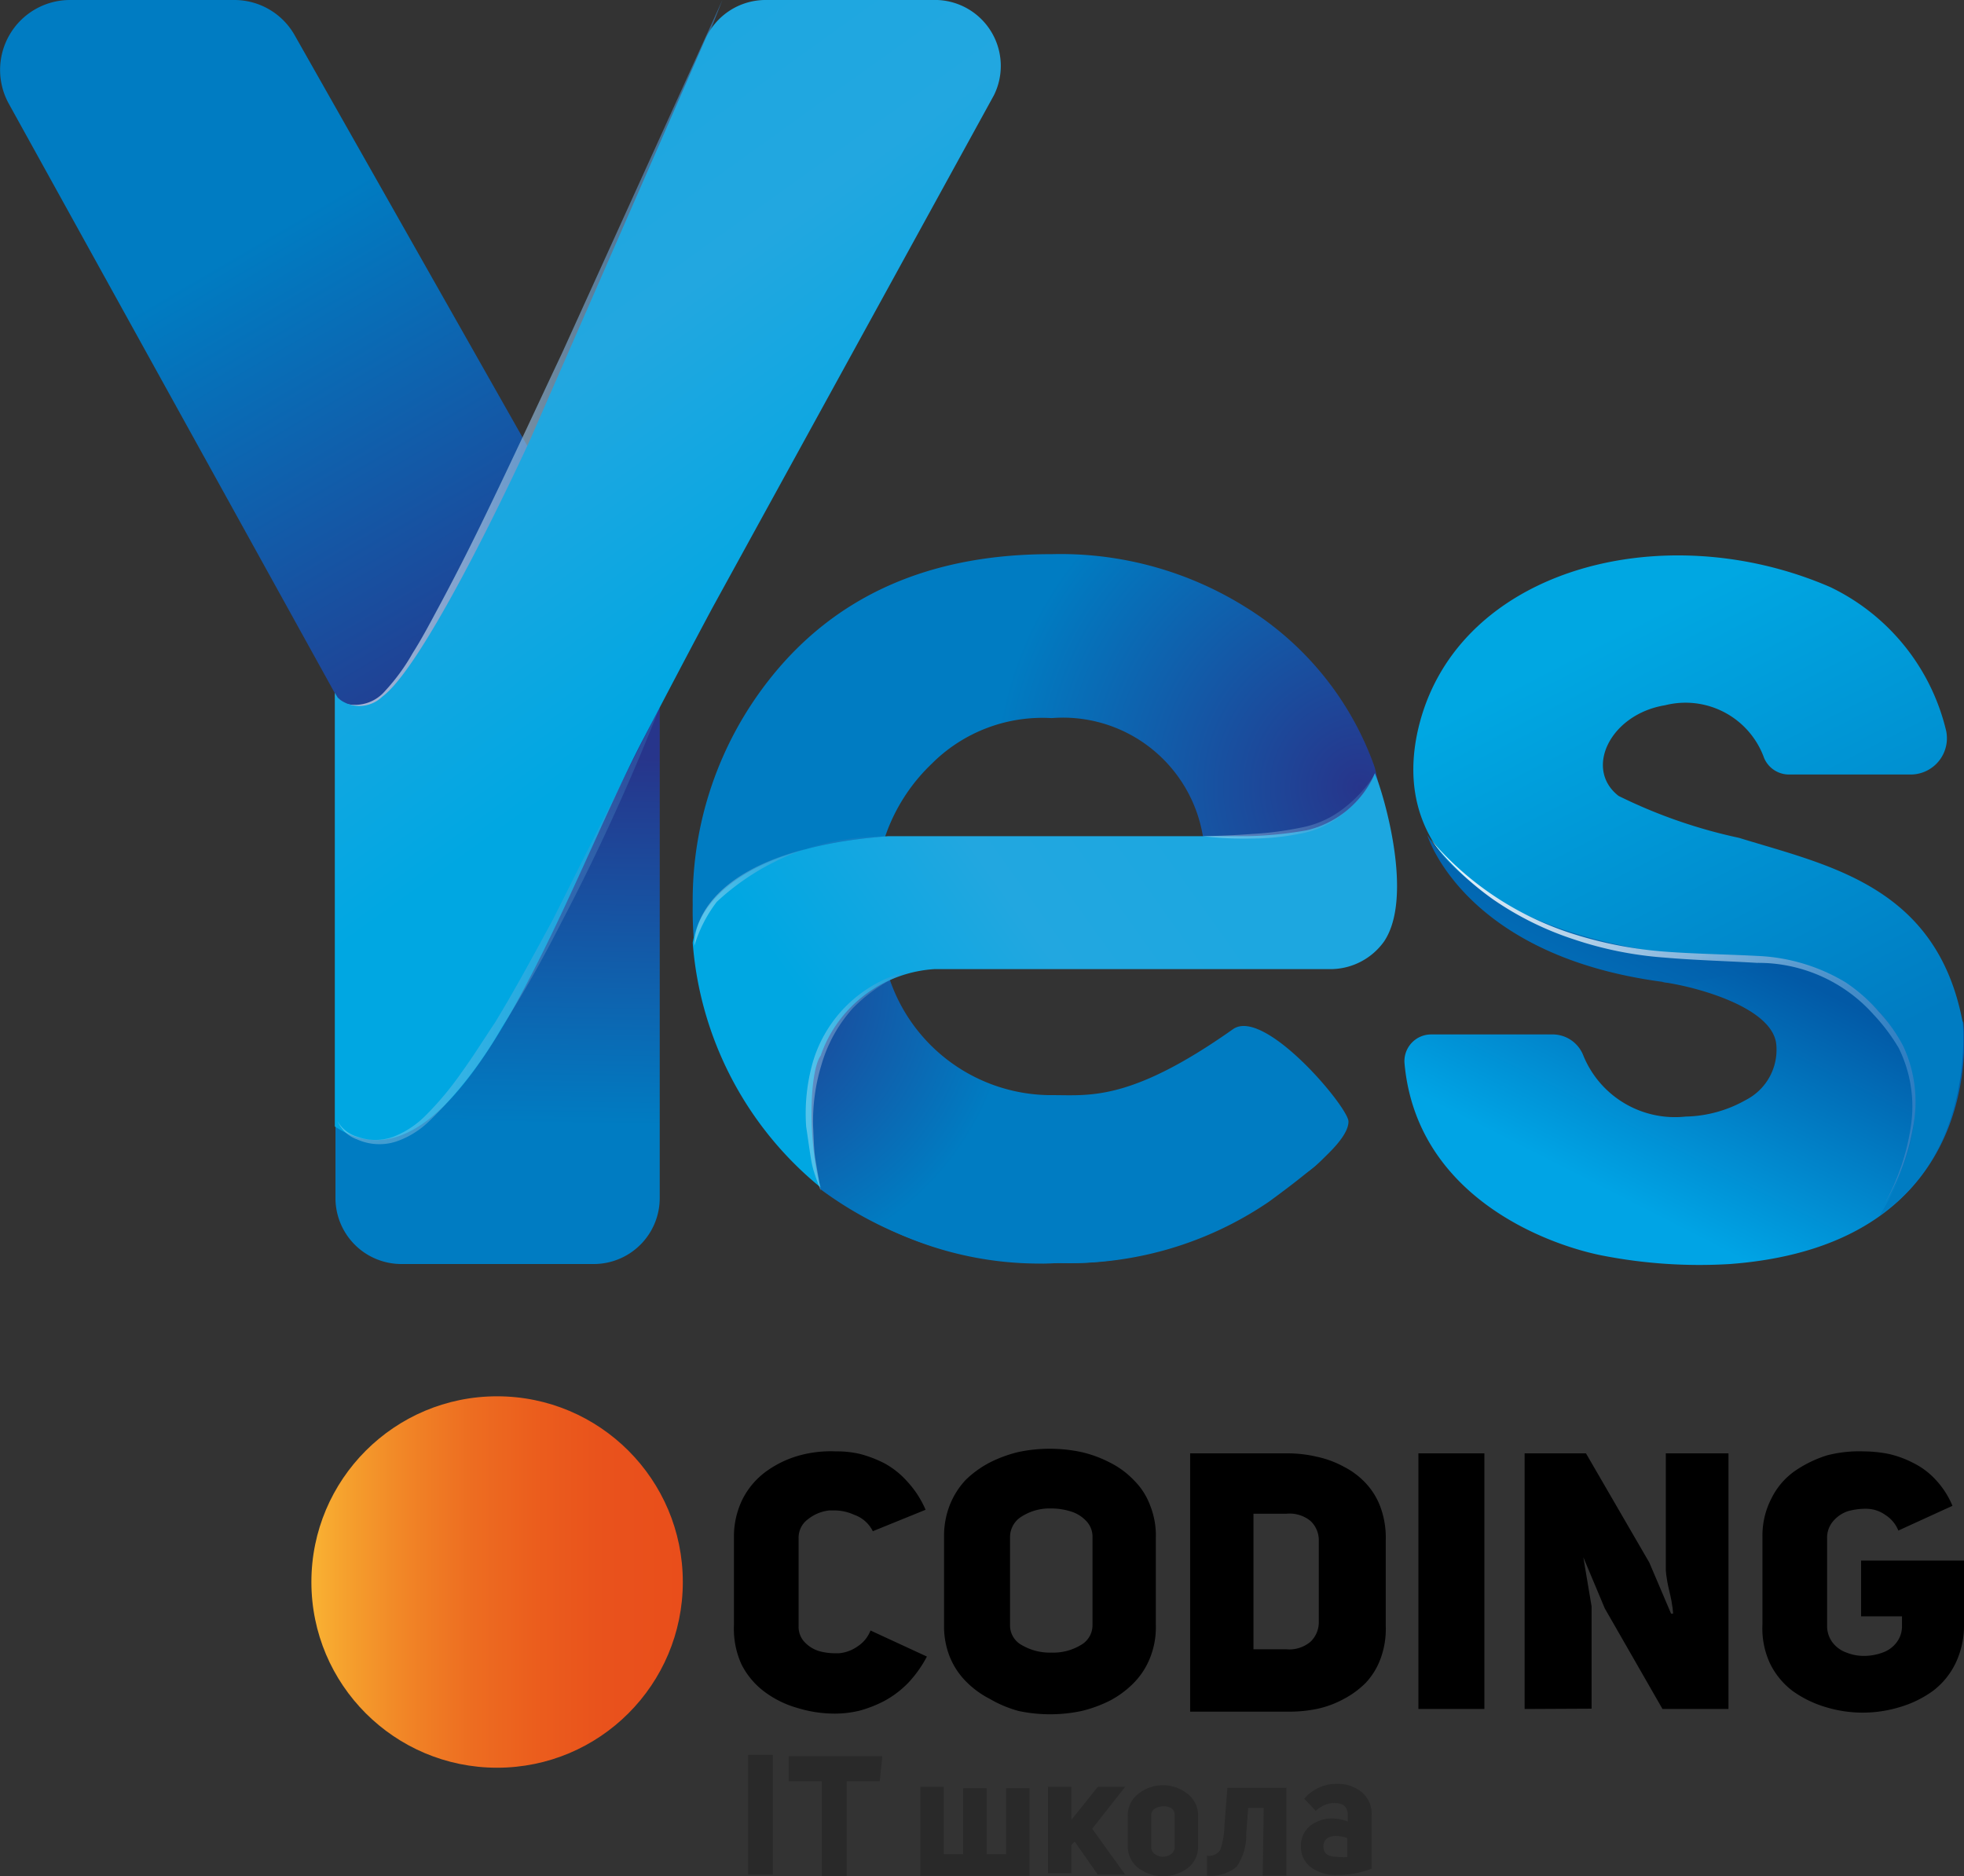 <?xml version="1.0" encoding="UTF-8"?> <svg xmlns="http://www.w3.org/2000/svg" xmlns:xlink="http://www.w3.org/1999/xlink" viewBox="0 0 59.54 56.88"><rect x="0" y="0" width="59.54" height="56.88" fill="#333333" stroke="none"/> <defs> <style>.cls-1{fill:url(#Безымянный_градиент_2);}.cls-2{fill:url(#Безымянный_градиент_2-2);}.cls-3{opacity:0.64;}.cls-4{fill:url(#Безымянный_градиент_15);}.cls-5{fill:url(#Безымянный_градиент_17);}.cls-6{opacity:0.3;}.cls-7{fill:url(#Безымянный_градиент_15-2);}.cls-8{fill:url(#Безымянный_градиент_8);}.cls-9{fill:url(#Безымянный_градиент_7);}.cls-10{fill:url(#Безымянный_градиент_8-2);}.cls-11{opacity:0.93;}.cls-12{fill:url(#Безымянный_градиент_15-3);}.cls-13{fill:url(#Безымянный_градиент_18);}.cls-14{fill:url(#Безымянный_градиент_18-2);}.cls-15{fill:url(#Безымянный_градиент_17-2);}.cls-16,.cls-17,.cls-18{opacity:0.34;isolation:isolate;}.cls-16{fill:url(#Безымянный_градиент_15-4);}.cls-17{fill:url(#Безымянный_градиент_15-5);}.cls-18{fill:url(#Безымянный_градиент_15-6);}.cls-19{fill:url(#Безымянный_градиент_16);}.cls-20{fill:#292929;}</style> <linearGradient id="Безымянный_градиент_2" x1="15.14" y1="-3390.52" x2="14.84" y2="-3407.94" gradientTransform="matrix(1, 0, 0, -1, 0, -3367.6)" gradientUnits="userSpaceOnUse"> <stop offset="0" stop-color="#27358b"></stop> <stop offset="0.64" stop-color="#007cc2"></stop> <stop offset="1" stop-color="#007cc2"></stop> </linearGradient> <linearGradient id="Безымянный_градиент_2-2" x1="16" y1="-3389.7" x2="2.64" y2="-3366.89" xlink:href="#Безымянный_градиент_2"></linearGradient> <linearGradient id="Безымянный_градиент_15" x1="9.99" y1="-3378.32" x2="22.07" y2="-3378.32" gradientTransform="matrix(1, 0, 0, -1, 0, -3367.6)" gradientUnits="userSpaceOnUse"> <stop offset="0" stop-color="#fff"></stop> <stop offset="1" stop-color="#2e7fc3"></stop> </linearGradient> <linearGradient id="Безымянный_градиент_17" x1="22.11" y1="-3387.9" x2="11.41" y2="-3373" gradientTransform="matrix(1, 0, 0, -1, 0, -3367.6)" gradientUnits="userSpaceOnUse"> <stop offset="0" stop-color="#00a7e2"></stop> <stop offset="0.55" stop-color="#22a7e0"></stop> <stop offset="0.96" stop-color="#1da7e0"></stop> </linearGradient> <linearGradient id="Безымянный_градиент_15-2" x1="10.01" y1="-3395.67" x2="20.13" y2="-3395.67" xlink:href="#Безымянный_градиент_15"></linearGradient> <linearGradient id="Безымянный_градиент_8" x1="49.18" y1="-3403.96" x2="52.99" y2="-3396.48" gradientTransform="matrix(1, 0, 0, -1, 0, -3367.6)" gradientUnits="userSpaceOnUse"> <stop offset="0" stop-color="#00a4e5"></stop> <stop offset="1" stop-color="#0259a6"></stop> </linearGradient> <linearGradient id="Безымянный_градиент_7" x1="48.93" y1="-3386.78" x2="55.64" y2="-3399.83" gradientTransform="matrix(1, 0, 0, -1, 0, -3367.6)" gradientUnits="userSpaceOnUse"> <stop offset="0" stop-color="#00a7e2"></stop> <stop offset="1" stop-color="#007cc2"></stop> </linearGradient> <linearGradient id="Безымянный_градиент_8-2" x1="43.02" y1="-3405.67" x2="48.98" y2="-3393.94" xlink:href="#Безымянный_градиент_8"></linearGradient> <linearGradient id="Безымянный_градиент_15-3" x1="43.28" y1="-3398.55" x2="58.15" y2="-3398.55" xlink:href="#Безымянный_градиент_15"></linearGradient> <radialGradient id="Безымянный_градиент_18" cx="41.23" cy="-3787.1" r="17.37" gradientTransform="translate(0 3810.95)" xlink:href="#Безымянный_градиент_2"></radialGradient> <radialGradient id="Безымянный_градиент_18-2" cx="21.9" cy="-3781.15" r="13.74" gradientTransform="translate(0 3810.95)" xlink:href="#Безымянный_градиент_2"></radialGradient> <linearGradient id="Безымянный_градиент_17-2" x1="25.76" y1="-3778.71" x2="35.92" y2="-3785.95" gradientTransform="translate(0 3810.95)" xlink:href="#Безымянный_градиент_17"></linearGradient> <linearGradient id="Безымянный_градиент_15-4" x1="36.47" y1="-3786.55" x2="41.82" y2="-3786.55" gradientTransform="translate(0 3810.95)" xlink:href="#Безымянный_градиент_15"></linearGradient> <linearGradient id="Безымянный_градиент_15-5" x1="24.36" y1="-3778.22" x2="27.68" y2="-3778.22" gradientTransform="translate(0 3810.95)" xlink:href="#Безымянный_градиент_15"></linearGradient> <linearGradient id="Безымянный_градиент_15-6" x1="21.81" y1="-3782.99" x2="24.94" y2="-3785.22" gradientTransform="translate(0 3810.95)" xlink:href="#Безымянный_градиент_15"></linearGradient> <linearGradient id="Безымянный_градиент_16" x1="9.44" y1="-3415.56" x2="20.69" y2="-3415.56" gradientTransform="matrix(1, 0, 0, -1, 0, -3367.6)" gradientUnits="userSpaceOnUse"> <stop offset="0" stop-color="#f9b233"></stop> <stop offset="0.1" stop-color="#f59f2d"></stop> <stop offset="0.26" stop-color="#f18426"></stop> <stop offset="0.43" stop-color="#ed6d21"></stop> <stop offset="0.61" stop-color="#eb5d1d"></stop> <stop offset="0.79" stop-color="#e9521c"></stop> <stop offset="1" stop-color="#e94e1b"></stop> </linearGradient> </defs> <title>Лого синий</title> <g id="Слой_2" data-name="Слой 2"> <g id="Слой_1-2" data-name="Слой 1"> <path class="cls-1" d="M10.15,17.86H20V36.32a2,2,0,0,1-2,2H12.17a2,2,0,0,1-2-2V17.86Z"></path> <path class="cls-2" d="M.27,3.15,11,22.55,19.66,20,8.94,1.08A2.1,2.1,0,0,0,7.1,0h-5A2.12,2.12,0,0,0,.27,3.15Z"></path> <g class="cls-3"> <path class="cls-4" d="M21.9,0q-2.12,5.43-4.53,10.75-1.2,2.67-2.5,5.28c-.44.87-.89,1.74-1.36,2.59-.24.42-.49.84-.76,1.25a5.65,5.65,0,0,1-.91,1.18h0a1.52,1.52,0,0,1-.64.36,1,1,0,0,1-.72,0h0a.63.63,0,0,1-.34-.34.54.54,0,0,0,.36.27h0a1.2,1.2,0,0,0,1.18-.4h0a6.07,6.07,0,0,0,.83-1.14c.26-.41.49-.84.72-1.27.46-.85.9-1.71,1.33-2.59.85-1.74,1.66-3.5,2.49-5.26Z"></path> </g> <path class="cls-5" d="M28.42,0H23.18a2,2,0,0,0-1.79,1.17L16.08,13.31S13,20.07,11.59,21.12a1,1,0,0,1-1.27.1l-.08-.07L10.15,21l0,13.15c3.78,2.51,6.92-7.07,9.33-11.71.75-1.43,1.34-2.56,2.11-4L30.13,2.89A2,2,0,0,0,28.42,0Z"></path> <g class="cls-6"> <path class="cls-7" d="M20,21.44A66,66,0,0,1,17,28c-.55,1.08-1.14,2.13-1.79,3.15A12.67,12.67,0,0,1,13,34h0a2.67,2.67,0,0,1-1,.61,1.65,1.65,0,0,1-1.18-.07h0a1,1,0,0,1-.59-.56,1,1,0,0,0,.6.48h0a1.6,1.6,0,0,0,1.1,0,2.82,2.82,0,0,0,.94-.61h0A9.4,9.4,0,0,0,14,32.5c.35-.48.67-1,1-1.49.61-1,1.19-2.08,1.76-3.13C17.83,25.75,18.9,23.6,20,21.44Z"></path> </g> <path class="cls-8" d="M59.52,31s.87,6.72-7.07,7.32a15.32,15.32,0,0,1-3.94-.27c-1.69-.35-5.56-1.81-5.93-5.8a.81.81,0,0,1,.81-.89l3.64,0A1,1,0,0,1,48,32a3,3,0,0,0,3.1,1.85,3.84,3.84,0,0,0,1.82-.5,1.71,1.71,0,0,0,.93-1.68c-.1-1.13-2.43-1.76-3.46-1.9C50.34,29.76,56.81,26.11,59.52,31Z"></path> <path class="cls-9" d="M57.94,23.48l-3.69,0a.82.82,0,0,1-.77-.5,2.53,2.53,0,0,0-3-1.6c-1.66.27-2.47,1.93-1.41,2.75a15.61,15.61,0,0,0,3.65,1.27c2.72.84,6,1.46,6.78,5.59,0,0,.41,3.84-2.52,5.86.12-.18,1.87-2.89.64-5.22a4.19,4.19,0,0,0-1.59-1.72,4.51,4.51,0,0,0-3.88-.61s-10.45-.59-9.2-7c1-5,7.38-6.74,12.54-4.5A6.5,6.5,0,0,1,59,22.16,1.1,1.1,0,0,1,57.94,23.48Z"></path> <path class="cls-10" d="M53.82,29.1s-7.85.31-10.55-3.78c0,0,1.16,3.87,7.69,4.51A12.09,12.09,0,0,0,53.82,29.1Z"></path> <g class="cls-11"> <path class="cls-12" d="M57.14,36.48a6.9,6.9,0,0,0,.79-2.34,4,4,0,0,0-.37-2.37,5.7,5.7,0,0,0-.75-1,4.68,4.68,0,0,0-3.55-1.58c-1-.06-1.87-.08-2.8-.16a11.11,11.11,0,0,1-2.74-.55,9.49,9.49,0,0,1-2.45-1.21,8.9,8.9,0,0,1-1.9-1.82,9.42,9.42,0,0,0,4.41,2.89,12.27,12.27,0,0,0,2.7.51c.93.07,1.86.08,2.8.13a5.63,5.63,0,0,1,2.67.8,5.07,5.07,0,0,1,1,.88,4.76,4.76,0,0,1,.75,1.06A4,4,0,0,1,58,34.15,6.84,6.84,0,0,1,57.14,36.48Z"></path> </g> <path class="cls-13" d="M31.85,28.65V25.37l4.62,0a4.3,4.3,0,0,0-4.59-3.6,4.74,4.74,0,0,0-3.64,1.39,5.5,5.5,0,0,0-1.69,4.31,7.25,7.25,0,0,0,.51,2.68q1.35,3.54,4.78,3.54a4.69,4.69,0,0,0,3.05-.79c1.36.06,2.67-2.12,3.1-1.6L40.84,34c-.84,1.7-1.49,1.58-2.68,2.45a10,10,0,0,1-6.07,1.84,10.5,10.5,0,0,1-8.35-3.42A11,11,0,0,1,21,27.43a10.82,10.82,0,0,1,2.33-6.84q3-3.8,8.55-3.79a10.58,10.58,0,0,1,5.92,1.63,9.36,9.36,0,0,1,3.85,4.76c.08.21.15.69.21.92.66,2.36-1.25,4.16-3.71,4.16Z"></path> <path class="cls-14" d="M24.66,35.27c0-.31-.1-.49-.13-.79a9.58,9.58,0,0,1,.13-2.08,4.67,4.67,0,0,1,.81-1.68,4.46,4.46,0,0,1,1.33-1.37c.05.14.06,0,.12.18a5.18,5.18,0,0,0,5,3.67c1.12,0,2.36.19,5.46-2,.95-.67,3.5,2.37,3.5,2.8,0,.6-1.22,1.56-2.41,2.43a10.72,10.72,0,0,1-6.34,1.86,11.43,11.43,0,0,1-7.26-2.24C24.8,35.81,24.69,35.5,24.66,35.27Z"></path> <path class="cls-15" d="M40.32,29.38l-12,0A3.91,3.91,0,0,0,24.88,32s.17-.22,0,0c-.37.54-.37,2.75,0,4A10.61,10.61,0,0,1,21,28.58c.11-.72.87-2.86,5.92-3.23,0,0,8,0,9.65,0,.45,0,.86,0,1.24,0a11.6,11.6,0,0,0,1.81-.18,3,3,0,0,0,2.06-1.73h0c.29.7,1.18,3.76.28,5.1A2,2,0,0,1,40.32,29.38Z"></path> <path class="cls-16" d="M36.47,25.35a10.48,10.48,0,0,0,1.48.07,7.36,7.36,0,0,0,1.48-.15,2.75,2.75,0,0,0,1.35-.65,3.06,3.06,0,0,0,.95-1.23,4,4,0,0,1-1,1.12,3,3,0,0,1-1.29.58,9.91,9.91,0,0,1-1.45.19C37.46,25.32,37,25.34,36.47,25.35Z"></path> <path class="cls-17" d="M27.63,29.42a4,4,0,0,0-3,2.82,5.68,5.68,0,0,0-.19,1.92c.05.32.09.64.15,1s.18.63.29.94c-.05-.32-.11-.64-.16-.95s-.05-.63-.07-1a5.84,5.84,0,0,1,.25-1.86,4.38,4.38,0,0,1,.95-1.72A4.78,4.78,0,0,1,27.63,29.42Z"></path> <path class="cls-18" d="M26.83,25.36c-5,.38-5.81,2.46-5.78,3.31a4.17,4.17,0,0,1,.68-1.33A7.38,7.38,0,0,1,26.83,25.36Z"></path> <circle class="cls-19" cx="15.07" cy="47.96" r="5.63"></circle> <path d="M22.25,49.27V46.6a2.56,2.56,0,0,1,.26-1.15,2.37,2.37,0,0,1,.7-.83,3.16,3.16,0,0,1,1-.49A3.58,3.58,0,0,1,25.34,44a3.05,3.05,0,0,1,.74.08,3.65,3.65,0,0,1,.73.28,2.58,2.58,0,0,1,.7.56,3,3,0,0,1,.55.85l-1.6.65a1,1,0,0,0-.57-.5,1.44,1.44,0,0,0-.6-.13h-.15a1.26,1.26,0,0,0-.65.27.69.69,0,0,0-.28.57v2.68a.67.67,0,0,0,.18.47,1,1,0,0,0,.46.28,1.82,1.82,0,0,0,.46.06h.12a1.14,1.14,0,0,0,.57-.21,1,1,0,0,0,.39-.48l1.71.79a3.61,3.61,0,0,1-.57.8,3,3,0,0,1-.71.54,3.75,3.75,0,0,1-.76.3,3.22,3.22,0,0,1-.76.09,3.85,3.85,0,0,1-1.12-.17,3.06,3.06,0,0,1-1-.49,2.37,2.37,0,0,1-.7-.83A2.6,2.6,0,0,1,22.25,49.27Z"></path> <path d="M28.62,49.26V46.61a2.56,2.56,0,0,1,.18-1,2.41,2.41,0,0,1,.48-.75,3.15,3.15,0,0,1,.72-.52,4,4,0,0,1,.87-.32,4.61,4.61,0,0,1,1.91,0,3.62,3.62,0,0,1,.87.32,2.59,2.59,0,0,1,.72.53,2.08,2.08,0,0,1,.49.75,2.47,2.47,0,0,1,.18,1v2.65a2.49,2.49,0,0,1-.18,1,2.27,2.27,0,0,1-.49.75,2.92,2.92,0,0,1-.71.53,4,4,0,0,1-.87.32,4.61,4.61,0,0,1-1.91,0A3.62,3.62,0,0,1,30,51.5a2.8,2.8,0,0,1-.72-.53,2.27,2.27,0,0,1-.49-.75A2.49,2.49,0,0,1,28.62,49.26Zm2,0a.68.68,0,0,0,.37.62,1.68,1.68,0,0,0,.89.22,1.61,1.61,0,0,0,.87-.22.69.69,0,0,0,.37-.62V46.61a.69.69,0,0,0-.19-.5,1.07,1.07,0,0,0-.47-.29,2,2,0,0,0-.62-.09,1.57,1.57,0,0,0-.86.24.73.73,0,0,0-.36.64Z"></path> <path d="M36.08,51.81V44.06H39a3.85,3.85,0,0,1,.91.1,3,3,0,0,1,.82.3,2.4,2.4,0,0,1,.67.5,2.15,2.15,0,0,1,.45.73,2.7,2.7,0,0,1,.16,1v2.6a2.59,2.59,0,0,1-.16,1,2.15,2.15,0,0,1-.45.73,2.75,2.75,0,0,1-.67.49,3,3,0,0,1-.82.3,4.14,4.14,0,0,1-.87.08H36.08ZM38,50h1a1,1,0,0,0,.73-.23.82.82,0,0,0,.25-.62V46.72a.8.8,0,0,0-.25-.61,1,1,0,0,0-.73-.22H38Z"></path> <path d="M43,51.81V44.06h2v7.75Z"></path> <path d="M46.22,51.81V44.06h1.86L50,47.37l.66,1.55h.06s0-.22-.11-.67-.11-.67-.11-.67V44.06H52.4v7.75h-2l-1.75-3.05L48,47.21h0l.25,1.49v3.1Z"></path> <path d="M53.43,49.24V46.58a2.44,2.44,0,0,1,.27-1.15,2.21,2.21,0,0,1,.69-.82,3.6,3.6,0,0,1,1-.49A3.86,3.86,0,0,1,56.5,44a3.94,3.94,0,0,1,.77.08,3.11,3.11,0,0,1,.75.28,2.29,2.29,0,0,1,.67.51,2.61,2.61,0,0,1,.5.78l-1.64.75a1,1,0,0,0-.39-.47,1,1,0,0,0-.56-.19h-.08a2,2,0,0,0-.49.07,1,1,0,0,0-.46.31.76.76,0,0,0-.18.51v2.66a.82.82,0,0,0,.17.51.91.91,0,0,0,.42.3,1.4,1.4,0,0,0,.54.1,1.63,1.63,0,0,0,.55-.1.91.91,0,0,0,.42-.3.8.8,0,0,0,.17-.5V49H56.42V47.31h3.12v1.93a2.64,2.64,0,0,1-.25,1.17,2.31,2.31,0,0,1-.69.85,3.28,3.28,0,0,1-1,.49,3.84,3.84,0,0,1-2.26,0,3.34,3.34,0,0,1-1-.49,2.31,2.31,0,0,1-.69-.85A2.52,2.52,0,0,1,53.43,49.24Z"></path> <path class="cls-20" d="M23.43,53.2v3.63h-.75V53.2Z"></path> <path class="cls-20" d="M26.67,54h-1v2.88h-.76V54h-1v-.76h2.84Z"></path> <path class="cls-20" d="M28.61,56.21h.59v-2h.71v2h.59v-2h.71v2.66H27.9V54.17h.71Z"></path> <path class="cls-20" d="M33.28,56.83l-.7-1-.1.1v.86h-.71V54.17h.71v1l.8-1h.83l-1,1.27,1,1.39Z"></path> <path class="cls-20" d="M34.19,55.94v-.87a.82.82,0,0,1,.32-.69,1.2,1.2,0,0,1,1.49,0,.82.82,0,0,1,.32.69v.87a.81.81,0,0,1-.31.69,1.25,1.25,0,0,1-1.5,0A.82.82,0,0,1,34.19,55.94Zm1.07-1.18a.52.52,0,0,0-.25.07.24.24,0,0,0-.11.19V56a.26.26,0,0,0,.11.21.46.46,0,0,0,.25.08.46.46,0,0,0,.24-.08.26.26,0,0,0,.11-.21V55a.24.24,0,0,0-.11-.19A.48.48,0,0,0,35.26,54.76Z"></path> <path class="cls-20" d="M38.31,54.81h-.47l-.06.78a1.68,1.68,0,0,1-.29,1,1.21,1.21,0,0,1-.9.27v-.6a.43.43,0,0,0,.4-.17,2.45,2.45,0,0,0,.13-.74l.09-1.15H39v2.66h-.72Z"></path> <path class="cls-20" d="M39.44,56a.77.77,0,0,1,.28-.65,1.06,1.06,0,0,1,.67-.22,1.35,1.35,0,0,1,.47.09v-.19c0-.25-.14-.37-.41-.37a.73.73,0,0,0-.31.07.79.79,0,0,0-.25.17l-.35-.37a1.26,1.26,0,0,1,1-.45,1.11,1.11,0,0,1,.74.25.84.84,0,0,1,.3.7v1.62a2.77,2.77,0,0,1-1,.19,1.27,1.27,0,0,1-.82-.22A.75.75,0,0,1,39.44,56Zm1.4.26v-.54a1,1,0,0,0-.33-.06.46.46,0,0,0-.29.08.3.3,0,0,0-.1.24c0,.21.14.31.41.31A1.55,1.55,0,0,0,40.84,56.3Z"></path> </g> </g> </svg> 
